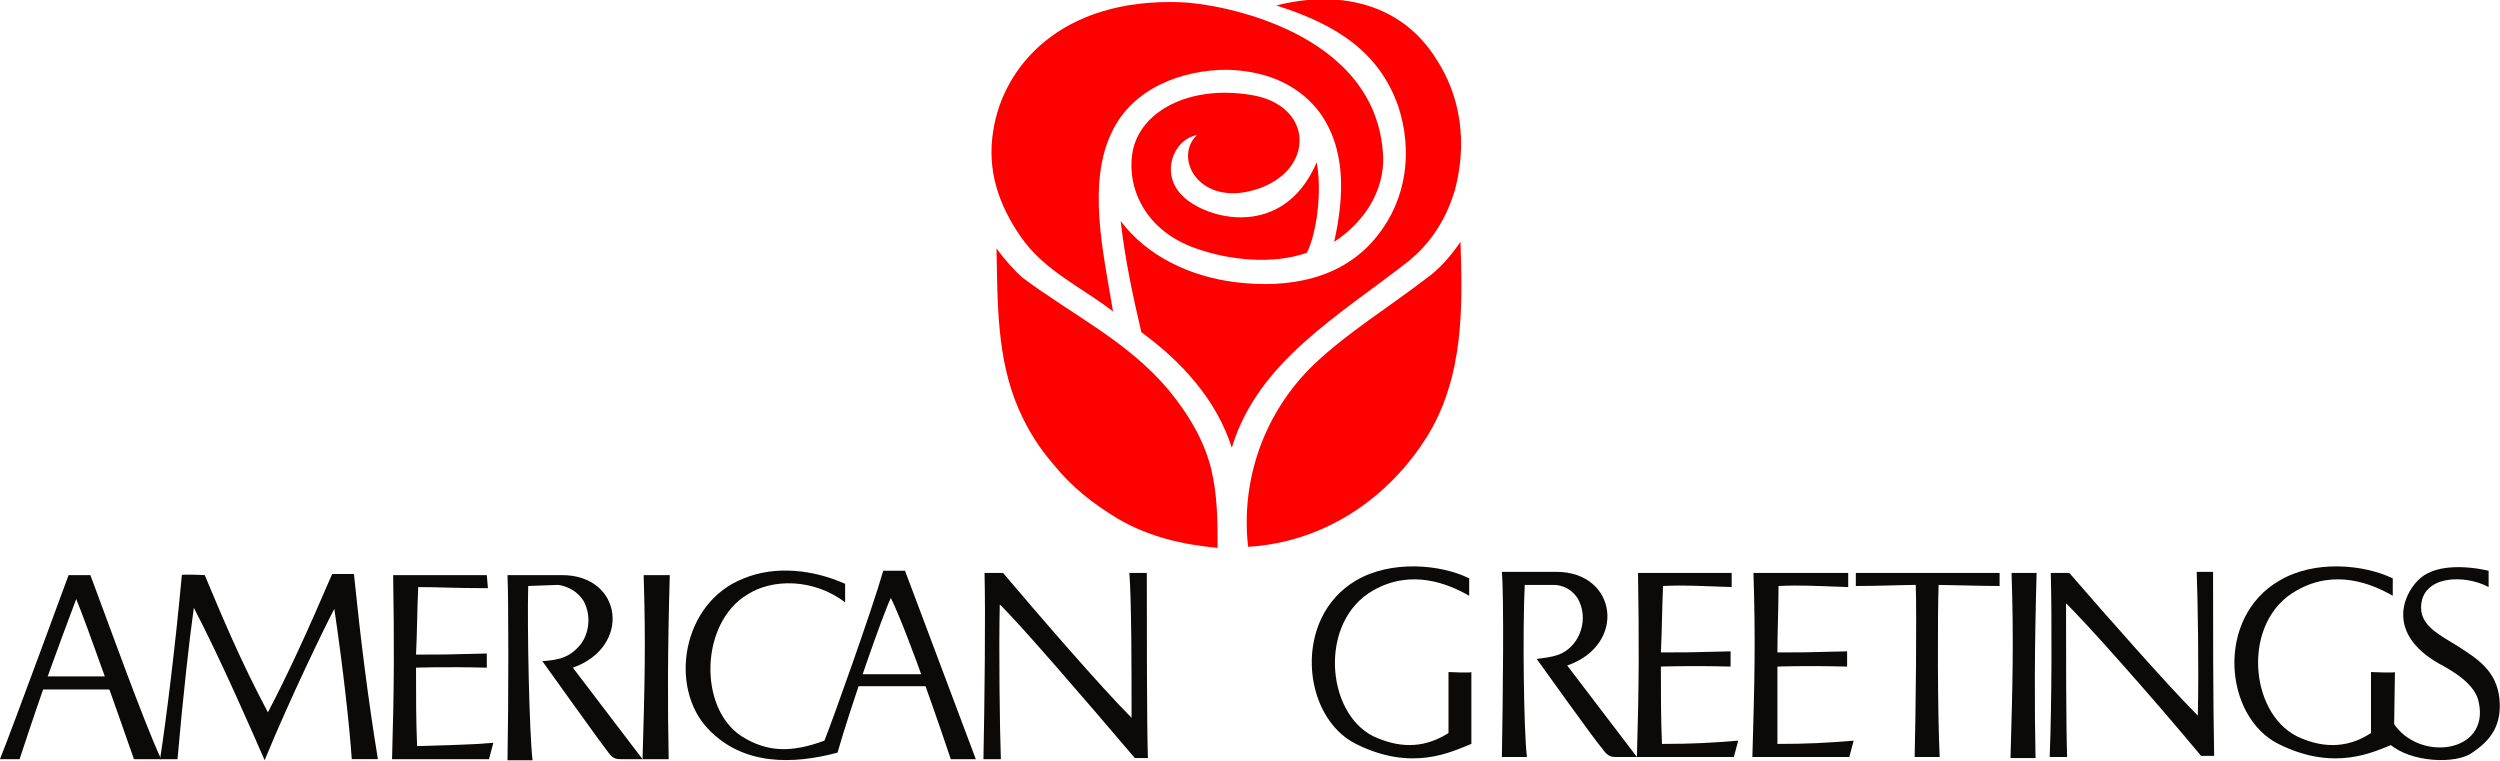 <?xml version="1.0" encoding="UTF-8" standalone="no"?>
<!-- Created with Inkscape (http://www.inkscape.org/) -->

<svg
   xmlns:dc="http://purl.org/dc/elements/1.1/"
   xmlns:cc="http://creativecommons.org/ns#"
   xmlns:rdf="http://www.w3.org/1999/02/22-rdf-syntax-ns#"
   xmlns:svg="http://www.w3.org/2000/svg"
   xmlns="http://www.w3.org/2000/svg"
   xmlns:sodipodi="http://sodipodi.sourceforge.net/DTD/sodipodi-0.dtd"
   xmlns:inkscape="http://www.inkscape.org/namespaces/inkscape"
   width="1120.064"
   height="340.977"
   id="svg2"
   version="1.1"
   inkscape:version="0.48.4 r9939"
   sodipodi:docname="TWC 1982.svg">
  <defs
     id="defs4" />
  <sodipodi:namedview
     id="base"
     pagecolor="#ffffff"
     bordercolor="#666666"
     borderopacity="1.0"
     inkscape:pageopacity="0.0"
     inkscape:pageshadow="2"
     inkscape:zoom="0.35"
     inkscape:cx="564.71853"
     inkscape:cy="122.91566"
     inkscape:document-units="px"
     inkscape:current-layer="layer1"
     showgrid="false"
     inkscape:window-width="1366"
     inkscape:window-height="706"
     inkscape:window-x="-8"
     inkscape:window-y="-8"
     inkscape:window-maximized="1"
     fit-margin-top="0"
     fit-margin-left="0"
     fit-margin-right="0"
     fit-margin-bottom="0" />
  <g
     inkscape:label="Layer 1"
     inkscape:groupmode="layer"
     id="layer1"
     transform="translate(-240.996,-503.014)">
    <g
       transform="matrix(4.943,0,0,4.943,58.977,-4392.048)"
       id="layer1-4"
       inkscape:label="Layer 1">
      <g
         transform="matrix(1.25,0,0,-1.25,32.953,1159.615)"
         id="g10">
        <g
           transform="scale(0.1,0.1)"
           id="g12">
          <path
             d="m 1489.57,939.07 18.16,0 c -1.57,-55.281 -1.57,-96.347 -0.78,-134.25 l -18.16,0 c 1.57,55.278 2.36,84.5 0.78,134.25"
             inkscape:connector-curvature="0"
             id="path16"
             style="fill:#0c0a08;fill-opacity:1;fill-rule:evenodd;stroke:none" />
          <path
             d="m 1138.14,805.605 -18.16,0 c 0.79,44.227 1.58,115.305 0,134.254 l 39.48,0 c 44.23,0 51.34,-52.91 7.9,-67.918 l 50.55,-66.336 -15.8,0 c -3.95,0 -6.32,1.579 -9.47,6.321 -3.95,3.949 -47.39,64.758 -47.39,64.758 11.85,1.578 18.96,2.367 26.06,10.265 7.11,7.899 10.27,21.324 3.95,33.168 -6.31,10.27 -16.58,10.27 -17.37,10.27 -1.58,0 -21.32,0 -21.32,0 -1.59,-30.805 -0.8,-105.035 1.57,-124.782"
             inkscape:connector-curvature="0"
             id="path18"
             style="fill:#0c0a08;fill-opacity:1;fill-rule:evenodd;stroke:none" />
          <path
             d="m 1437.45,805.605 c -1.58,31.59 -1.58,103.458 -0.79,124.782 6.32,0 30.8,-0.793 44.23,-0.793 l 0,9.476 -104.25,0 0,-9.476 c 14.22,0 36.33,0.793 43.44,0.793 0.79,-21.324 0,-93.192 -0.79,-124.782 l 18.16,0"
             inkscape:connector-curvature="0"
             id="path20"
             style="fill:#0c0a08;fill-opacity:1;fill-rule:evenodd;stroke:none" />
          <path
             d="m 1518,939.07 13.43,0 c 26.06,-30.007 71.07,-81.34 93.19,-103.453 0.79,34.746 0,81.344 -0.8,104.242 l 11.85,0 c 0,-37.906 0,-93.187 0.79,-133.461 l -9.47,0 c -34.75,41.852 -85.29,98.715 -97.93,110.563 0,-31.59 0,-90.82 0.79,-111.356 l -12.64,0 c 1.58,39.489 1.58,103.458 0.79,133.465"
             inkscape:connector-curvature="0"
             id="path22"
             style="fill:#0c0a08;fill-opacity:1;fill-rule:evenodd;stroke:none" />
          <path
             d="m 1097.87,867.207 c 0,-0.793 -16.59,0 -16.59,0 l 0,-44.227 c -15,-9.476 -32.37,-12.632 -54.49,-2.367 -34.747,17.375 -39.485,83.711 0,105.825 27.64,15.792 54.49,4.734 69.5,-3.95 l 0,12.633 c -20.54,10.266 -56.86,13.43 -82.13,-1.578 -45.805,-26.852 -39.492,-98.719 0,-118.461 41.06,-20.531 69.49,-5.527 83.71,0 l 0,52.125"
             inkscape:connector-curvature="0"
             id="path24"
             style="fill:#0c0a08;fill-opacity:1;fill-rule:evenodd;stroke:none" />
          <path
             d="m 1767.55,867.207 c 0,-0.793 -17.37,0 -17.37,0 l 0,-44.227 c -14.21,-9.476 -32.38,-12.632 -53.7,-2.367 -34.75,17.375 -40.27,83.711 0,105.825 27.64,15.792 54.49,4.734 69.5,-3.95 l 0,12.633 c -21.32,10.266 -56.86,13.43 -82.13,-1.578 -46.6,-26.852 -40.28,-98.719 -0.8,-118.461 41.07,-20.531 69.5,-5.527 83.72,0 l 0.78,52.125"
             inkscape:connector-curvature="0"
             id="path26"
             style="fill:#0c0a08;fill-opacity:1;fill-rule:evenodd;stroke:none" />
          <path
             d="m 1319.78,815.082 c 22.11,0 36.33,0.793 55.28,2.371 l -3.16,-11.848 -70.28,0 c 1.58,54.493 2.37,83.715 0.79,133.465 l 68.7,0 0,-10.265 c -24.48,0.789 -33.16,1.582 -50.54,0.789 0,-16.582 -0.79,-33.168 -0.79,-48.172 18.17,0 20.53,0 50.54,0.789 l 0,-11.055 c -30.8,0.785 -50.54,0 -50.54,0 0,-19.746 0,-38.699 0,-56.074"
             inkscape:connector-curvature="0"
             id="path28"
             style="fill:#0c0a08;fill-opacity:1;fill-rule:evenodd;stroke:none" />
          <path
             d="m 1236.07,815.082 c 22.11,0 36.33,0.793 55.28,2.371 l -3.16,-11.848 -70.28,0 c 1.58,54.493 1.58,83.715 0.79,133.465 l 67.91,0 0,-10.265 c -24.48,0.789 -33.16,1.582 -49.75,0.789 -0.79,-16.582 -0.79,-33.168 -1.58,-48.172 18.17,0 21.32,0 50.54,0.789 l 0,-11.055 c -30.01,0.785 -50.54,0 -50.54,0 0,-19.746 0,-38.699 0.79,-56.074"
             inkscape:connector-curvature="0"
             id="path30"
             style="fill:#0c0a08;fill-opacity:1;fill-rule:evenodd;stroke:none" />
          <path
             d="m 1835.48,928.805 0,11.847 c -17.38,3.95 -40.28,4.735 -51.34,-7.109 -11.05,-11.055 -22.11,-38.695 15,-60.02 10.27,-5.527 26.86,-15.003 29.23,-28.429 7.89,-37.117 -44.23,-43.438 -62.39,-14.215 l -2.37,-15.797 c 15,-13.426 48.17,-15.004 60.02,-6.316 14.21,9.476 21.32,20.531 19.74,38.699 -1.58,15 -8.69,24.476 -24.48,34.746 -15,10.266 -32.38,16.586 -32.38,31.59 0,23.691 31.59,24.48 48.97,15.004"
             inkscape:connector-curvature="0"
             id="path32"
             style="fill:#0c0a08;fill-opacity:1;fill-rule:evenodd;stroke:none" />
          <path
             d="m 572.699,923.277 c 18.164,11.844 48.172,11.844 71.074,-5.527 l 0,13.422 c -22.902,10.269 -50.543,13.43 -73.445,3.949 -45.012,-17.371 -54.488,-78.973 -26.058,-108.98 25.269,-26.852 61.597,-26.063 93.976,-17.375 9.477,33.168 33.168,101.086 38.699,112.144 13.422,-27.64 39.485,-105.035 43.434,-116.883 l 18.16,0 -51.332,136.625 -15.793,0 c -7.898,-27.64 -36.328,-107.406 -42.644,-123.199 -23.692,-8.687 -41.067,-8.687 -60.02,3.16 -31.59,20.532 -30.008,82.129 3.949,102.664"
             inkscape:connector-curvature="0"
             id="path34"
             style="fill:#0c0a08;fill-opacity:1;fill-rule:evenodd;stroke:none" />
          <path
             d="m 45.16,804.027 -14.215,0 c 9.477,23.692 47.383,127.145 49.754,133.465 l 15.793,0 C 107.547,908.273 135.188,830.879 147.824,804.027 l -19.742,0 C 117.023,835.617 94.125,901.164 86.227,920.117 73.59,886.16 64.902,864.047 45.16,804.027"
             inkscape:connector-curvature="0"
             id="path36"
             style="fill:#0c0a08;fill-opacity:1;fill-rule:evenodd;stroke:none" />
          <path
             d="m 744.859,939.07 13.426,0 c 26.059,-30.797 71.074,-82.922 93.188,-105.031 0,34.746 0,82.922 -1.578,105.031 l 12.632,0 c 0,-37.906 0,-111.351 0.793,-134.25 l -9.476,0 c -35.539,41.852 -85.293,99.504 -97.93,111.348 -0.789,-31.59 0,-91.605 0.793,-112.141 l -12.637,0 c 0.789,39.489 1.578,104.246 0.789,135.043"
             inkscape:connector-curvature="0"
             id="path38"
             style="fill:#0c0a08;fill-opacity:1;fill-rule:evenodd;stroke:none" />
          <path
             d="m 497.676,937.492 18.953,0 C 515.047,883 515.047,841.934 515.84,804.027 l -18.957,0 c 1.582,54.493 2.371,84.5 0.793,133.465"
             inkscape:connector-curvature="0"
             id="path40"
             style="fill:#0c0a08;fill-opacity:1;fill-rule:evenodd;stroke:none" />
          <path
             d="m 333.41,813.504 c 22.113,0.789 36.328,0.789 55.281,2.371 l -3.156,-11.848 -70.289,0 c 1.582,54.493 1.582,83.711 0.789,133.465 l 67.918,0 0.789,-9.476 c -25.269,0 -33.957,0.789 -50.543,0.789 -0.789,-17.375 -0.789,-33.957 -1.578,-48.965 18.164,0 21.324,0 51.332,0.793 l 0,-10.27 c -30.801,0.793 -51.332,0 -51.332,0 0,-20.531 0,-38.695 0.789,-56.859"
             inkscape:connector-curvature="0"
             id="path42"
             style="fill:#0c0a08;fill-opacity:1;fill-rule:evenodd;stroke:none" />
          <path
             d="m 147.035,804.027 12.637,0 c 3.949,45.016 8.683,87.661 11.848,109.774 19.742,-37.91 43.429,-92.399 51.328,-110.563 18.164,44.227 43.433,96.344 50.543,109.774 6.32,-42.649 11.058,-85.293 12.636,-108.985 l 18.953,0 c -7.109,43.438 -12.636,87.661 -17.371,134.254 l -15.796,0 c -16.586,-38.699 -32.379,-73.445 -46.594,-100.293 -20.531,38.696 -33.168,69.492 -45.805,99.504 0,0 -16.586,0.789 -16.586,0 C 158.09,886.16 151.773,834.824 147.035,804.027"
             inkscape:connector-curvature="0"
             id="path44"
             style="fill:#0c0a08;fill-opacity:1;fill-rule:evenodd;stroke:none" />
          <path
             d="m 417.121,803.238 -18.164,0 c 0.793,44.227 0.793,116.09 0,134.254 l 39.488,0 c 44.223,0 50.543,-52.121 7.899,-67.129 l 50.539,-66.336 -15.793,0 c -3.949,0 -6.32,0.793 -9.477,5.528 -3.949,4.738 -47.383,65.547 -47.383,65.547 11.055,0.789 18.954,2.371 26.063,10.269 7.105,7.106 10.266,21.32 3.945,33.168 -6.316,10.266 -17.371,11.848 -18.953,11.848 -1.578,0 -21.324,-0.793 -21.324,-0.793 -0.785,-30.012 0.793,-106.614 3.16,-126.356"
             inkscape:connector-curvature="0"
             id="path46"
             style="fill:#0c0a08;fill-opacity:1;fill-rule:evenodd;stroke:none" />
          <path
             d="m 651.672,856.938 52.914,0 0,8.691 -52.914,0 0,-8.691 z"
             inkscape:connector-curvature="0"
             id="path48"
             style="fill:#0c0a08;fill-opacity:1;fill-rule:evenodd;stroke:none" />
          <path
             d="m 60.164,854.57 55.281,0 0,9.477 -55.281,0 0,-9.477 z"
             inkscape:connector-curvature="0"
             id="path50"
             style="fill:#0c0a08;fill-opacity:1;fill-rule:evenodd;stroke:none" />
          <path
             d="m 841.207,978.559 c -18.164,11.054 -33.168,22.901 -46.594,39.481 -10.269,11.85 -18.164,24.49 -24.484,38.7 -16.582,37.12 -15.793,78.19 -16.582,117.67 5.527,-7.9 14.215,-17.37 18.953,-21.32 37.117,-27.64 75.816,-45.8 105.824,-81.34 14.215,-17.38 25.27,-35.54 30.801,-56.86 4.734,-19.749 4.734,-38.702 4.734,-57.656 -25.269,2.371 -49.754,7.899 -72.652,21.325"
             inkscape:connector-curvature="0"
             id="path52"
             style="fill:#ff0000;fill-opacity:1;fill-rule:evenodd;stroke:none" />
          <path
             d="m 887.012,1352.89 c -86.871,3.16 -128.727,-46.59 -135.836,-93.19 -4.738,-28.43 3.949,-53.7 19.746,-76.6 17.371,-25.28 45.012,-37.12 67.125,-54.49 -7.109,42.64 -18.953,93.19 -0.789,130.3 15.004,31.59 50.543,45.02 83.711,45.02 25.273,-0.79 48.965,-8.69 65.547,-29.22 21.324,-27.64 18.954,-63.97 11.847,-95.56 22.907,15.01 36.327,37.9 35.537,61.6 -3.95,91.61 -120.041,111.35 -146.888,112.14"
             inkscape:connector-curvature="0"
             id="path54"
             style="fill:#ff0000;fill-opacity:1;fill-rule:evenodd;stroke:none" />
          <path
             d="m 926.496,1149.93 c 37.91,-4.74 78.184,1.58 103.454,33.96 21.32,26.85 25.27,61.6 15.01,93.18 -13.43,38.7 -43.44,59.23 -88.452,73.45 42.644,11.06 89.242,3.16 115.302,-37.91 18.95,-28.43 22.9,-62.39 14.21,-95.56 -6.32,-21.32 -17.37,-38.69 -33.96,-52.12 -50.54,-39.48 -108.978,-72.65 -127.931,-135.04 -11.055,34.75 -36.328,62.39 -65.551,83.71 -6.316,26.85 -11.844,52.91 -15.004,80.56 19.746,-26.07 51.336,-40.28 82.922,-44.23"
             inkscape:connector-curvature="0"
             id="path56"
             style="fill:#ff0000;fill-opacity:1;fill-rule:evenodd;stroke:none" />
          <path
             d="m 984.145,1090.7 c 25.275,23.69 52.915,40.28 80.555,61.6 10.26,7.1 18.16,16.58 25.27,26.85 1.58,-47.38 2.37,-96.35 -22.9,-138.99 -29.22,-48.18 -77.394,-78.976 -131.097,-82.133 -5.528,48.963 11.847,97.923 48.172,132.673"
             inkscape:connector-curvature="0"
             id="path58"
             style="fill:#ff0000;fill-opacity:1;fill-rule:evenodd;stroke:none" />
          <path
             d="m 852.262,1244.7 c -4.739,-26.85 9.476,-57.65 45.804,-70.29 24.485,-8.69 56.071,-11.84 80.551,-3.16 7.11,14.21 11.059,44.23 7.11,65.55 -24.481,-56.86 -80.551,-41.07 -97.137,-24.48 -16.586,15.79 -7.106,41.06 10.265,44.22 -17.371,-16.58 1.583,-52.12 42.645,-39.49 43.438,13.43 42.645,61.61 -3.949,68.71 -44.223,7.11 -79.758,-11.85 -85.289,-41.06"
             inkscape:connector-curvature="0"
             id="path60"
             style="fill:#ff0000;fill-opacity:1;fill-rule:evenodd;stroke:none" />
        </g>
      </g>
    </g>
  </g>
</svg>
